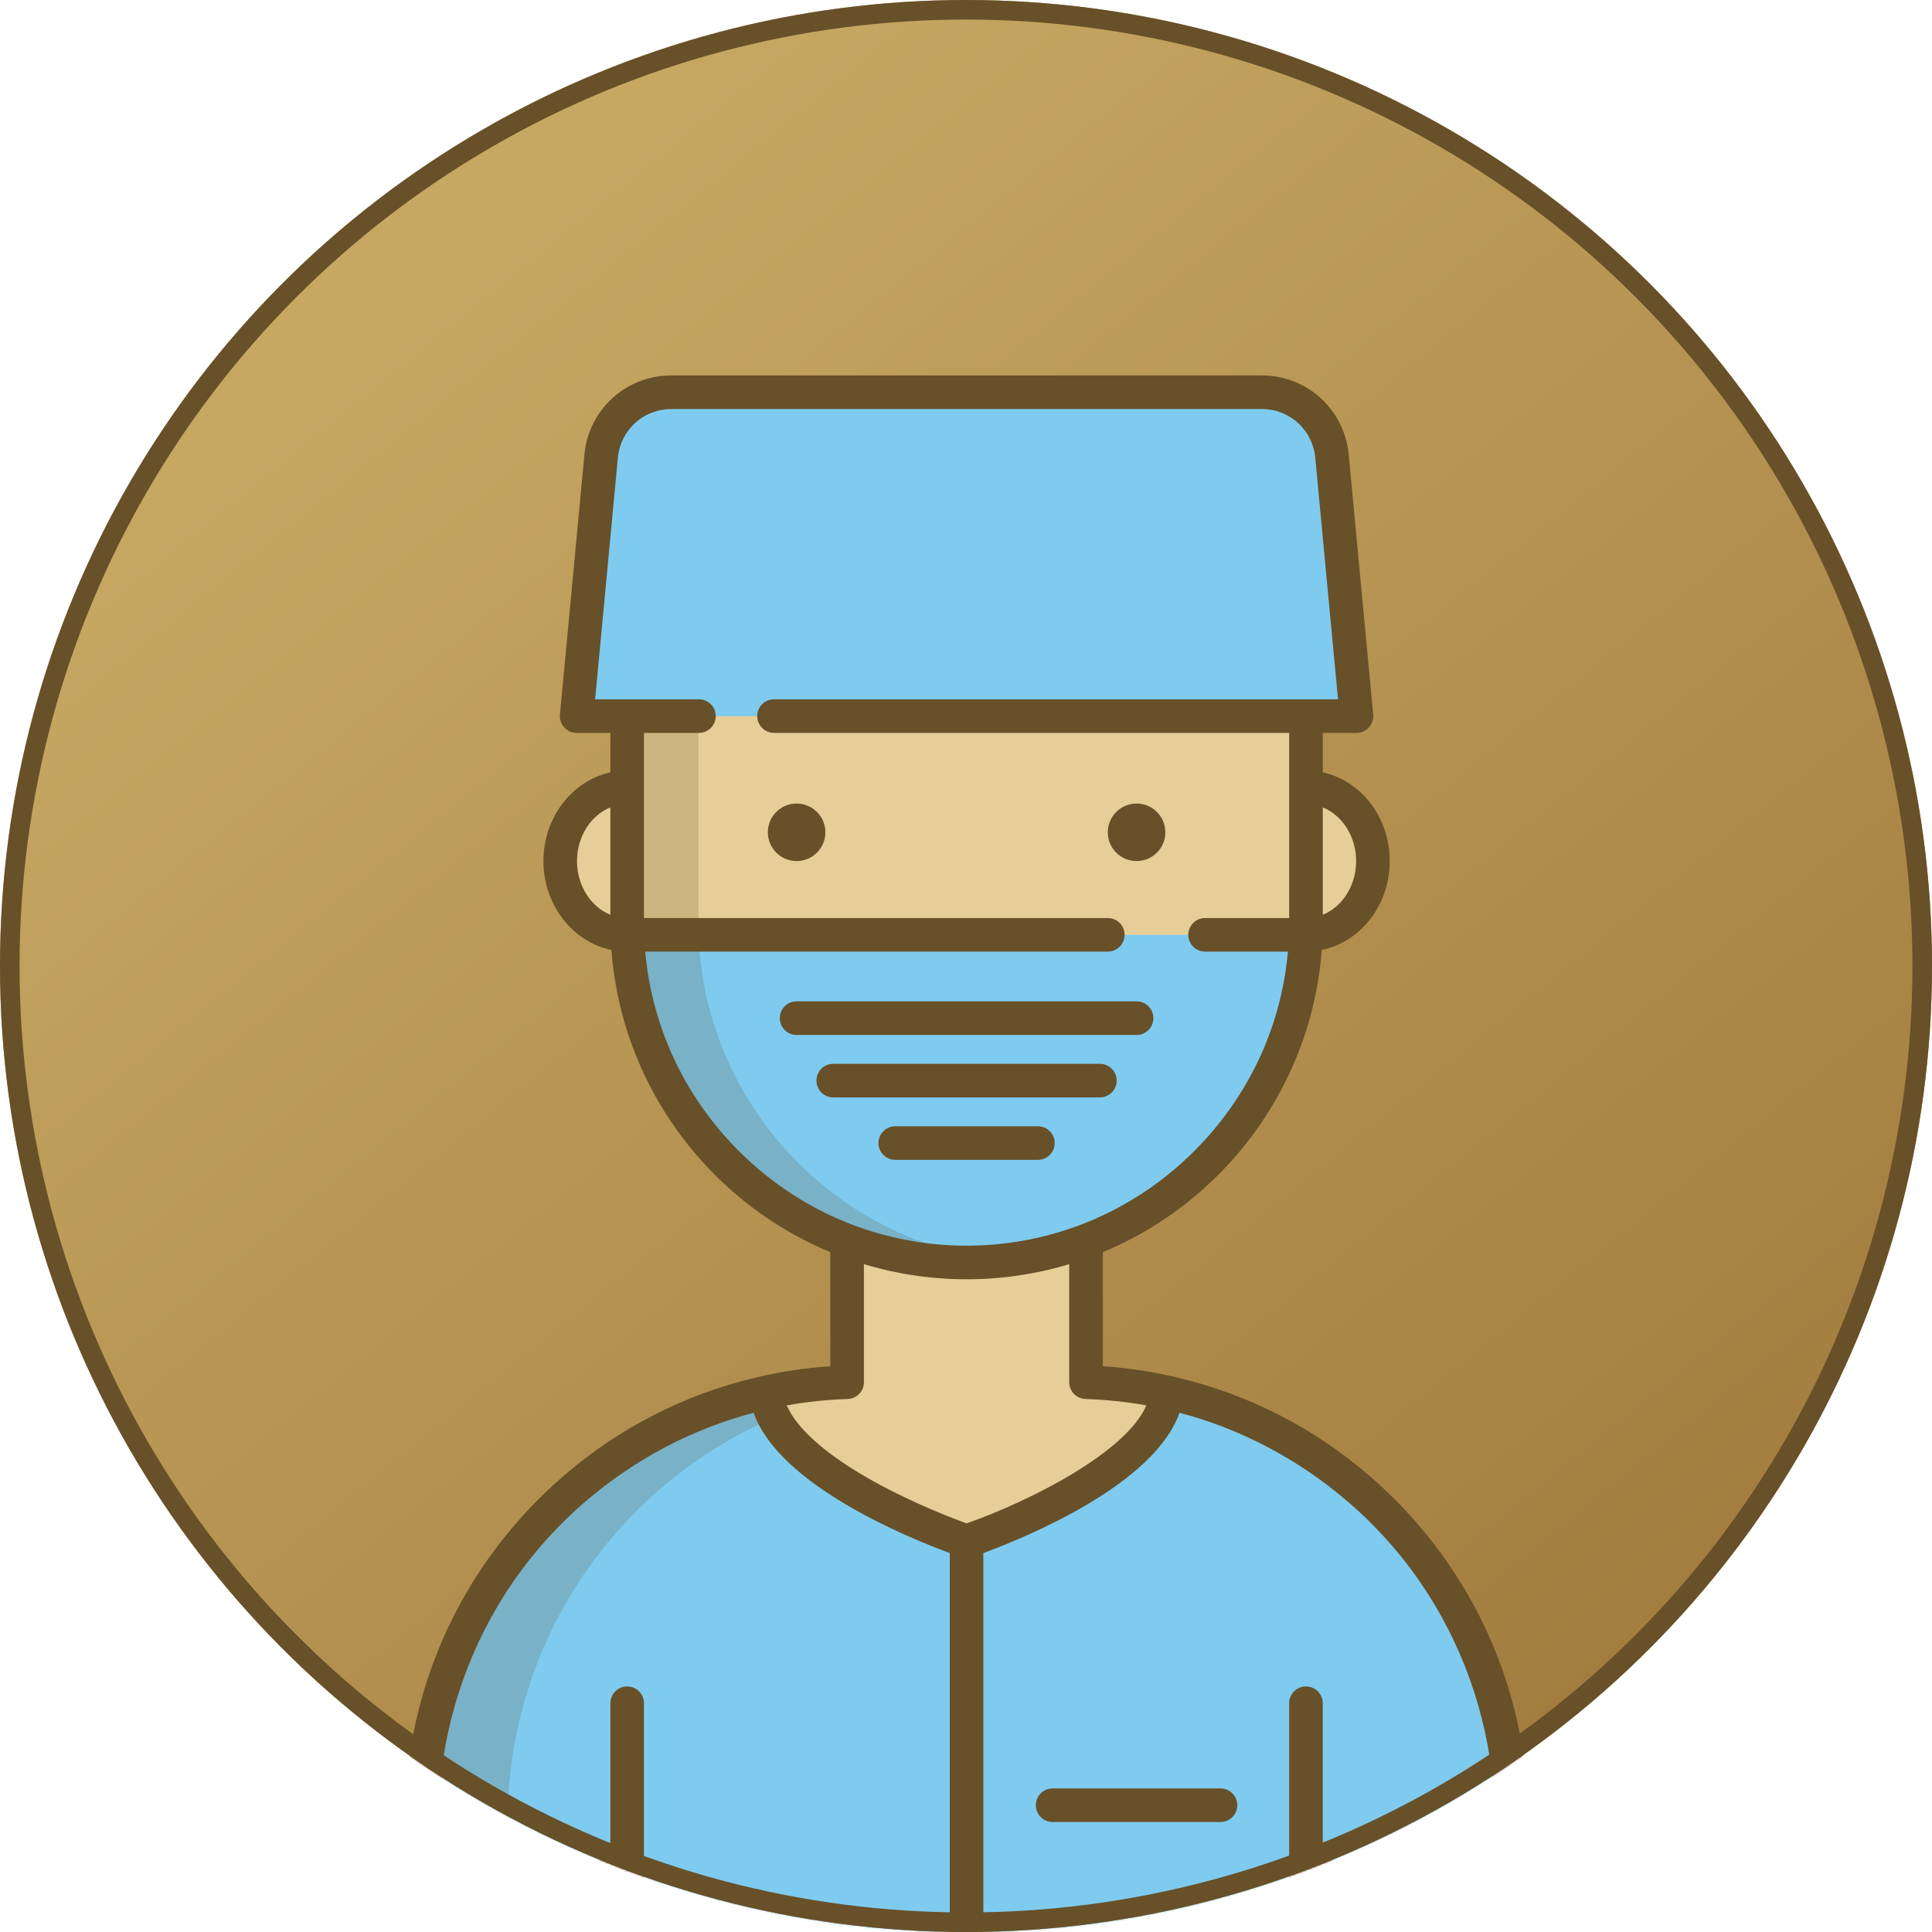 <svg xmlns="http://www.w3.org/2000/svg" width="988" height="988" viewBox="0 0 988 988" fill="none"><circle cx="494" cy="494" r="494" fill="url(#paint0_linear_3429_1082)"></circle><mask id="mask0_3429_1082" style="mask-type:alpha" maskUnits="userSpaceOnUse" x="0" y="0" width="988" height="988"><circle cx="494" cy="494" r="494" fill="url(#paint1_linear_3429_1082)"></circle></mask><g mask="url(#mask0_3429_1082)"><path d="M555.378 706.837V634.447C620.948 609.59 667.862 546.047 667.862 472.042V478.055C686.776 478.055 702.099 461.169 702.099 440.331C702.099 419.494 686.776 402.607 667.862 402.607V307.336C667.862 296.582 659.067 287.77 648.296 287.77H340.27C329.516 287.77 320.721 296.565 320.721 307.336V402.607C301.807 402.607 286.484 419.494 286.484 440.331C286.484 461.169 301.807 478.055 320.721 478.055V472.042C320.721 546.03 367.652 609.59 433.205 634.447V706.837C312.338 710.805 215.572 810.028 215.572 931.857V1011.41H772.994V931.857C772.994 810.028 676.228 710.823 555.361 706.837H555.378Z" fill="#E5CE97"></path><path d="M772.994 931.858V959.928H667.862V1011.41H320.721V959.928H215.589V931.858C215.589 824.304 291.002 734.375 391.857 712.043C395.327 754.542 494.292 788.161 494.292 788.161C494.292 788.161 593.256 754.542 596.727 712.043C697.564 734.375 772.994 824.304 772.994 931.858Z" fill="#7ECBEF"></path><path d="M320.841 478.055C324.036 570.767 400.841 645.613 494.291 645.613C587.742 645.613 664.547 570.767 667.742 478.055H320.841Z" fill="#7ECBEF"></path><path opacity="0.2" d="M395.825 724.978C315.705 759.455 259.6 839.095 259.6 931.858V1011.41H215.589V931.858C215.589 824.304 291.002 734.375 391.857 712.043C392.217 716.458 393.609 720.787 395.825 724.978Z" fill="#685029"></path><path opacity="0.2" d="M357.191 472.042V307.336C357.191 296.582 365.987 287.77 376.758 287.77H340.288C329.534 287.77 320.739 296.565 320.739 307.336V472.042C320.739 567.503 398.849 645.613 494.31 645.613C500.459 645.613 506.541 645.287 512.536 644.651C425.562 635.461 357.191 561.353 357.191 472.042Z" fill="#685029"></path><path d="M693.682 366.207H294.902L307.425 233.229C309.16 214.728 324.707 200.59 343.277 200.59H645.291C663.878 200.59 679.407 214.728 681.142 233.229L693.665 366.207H693.682Z" fill="#7ECBEF"></path><path d="M781.584 959.927V931.858C781.584 930.054 781.584 928.25 781.515 926.446C781.481 924.883 781.429 923.32 781.361 921.774C781.309 920.588 781.257 919.403 781.172 918.218C781.172 917.479 781.103 916.741 781.034 916.019C780.948 914.628 780.845 913.253 780.725 911.862C780.605 910.453 780.467 909.045 780.33 907.636C776.155 866.803 761.399 828.151 737.384 795.049C736.611 793.983 735.821 792.918 735.03 791.853C734.171 790.72 733.33 789.603 732.454 788.486C731.526 787.284 730.564 786.081 729.602 784.896C729.516 784.793 729.43 784.673 729.344 784.57C729.155 784.346 728.984 784.123 728.795 783.9C727.97 782.886 727.128 781.89 726.269 780.894C725.324 779.743 724.345 778.609 723.349 777.492C722.799 776.857 722.25 776.238 721.666 775.62C719.93 773.661 718.127 771.737 716.289 769.831C716.083 769.607 715.876 769.401 715.67 769.178C714.743 768.216 713.798 767.271 712.836 766.326C711.685 765.175 710.517 764.024 709.331 762.908C708.352 761.98 707.373 761.052 706.394 760.142C705.38 759.214 704.367 758.287 703.336 757.376C702.443 756.569 701.532 755.796 700.639 755.006C672.192 730.32 638.573 713.125 602.344 704.518C589.838 701.512 577.006 699.554 563.968 698.678V640.34C604.44 623.539 637.577 592.515 657.126 553.571C657.762 552.317 658.38 551.046 658.981 549.775C660.235 547.181 661.404 544.536 662.503 541.873C663.053 540.533 663.602 539.193 664.118 537.853C664.633 536.513 665.148 535.156 665.647 533.799C666.007 532.786 666.368 531.772 666.712 530.741C666.969 530.037 667.21 529.316 667.433 528.594C667.708 527.752 667.983 526.911 668.241 526.069C668.464 525.347 668.687 524.643 668.893 523.921C669.649 521.413 670.336 518.871 670.972 516.329C671.178 515.556 671.367 514.783 671.539 513.992C671.745 513.168 671.934 512.343 672.106 511.519C672.209 511.106 672.295 510.694 672.381 510.265C672.587 509.285 672.793 508.324 672.982 507.344C674.305 500.713 675.249 493.98 675.816 487.16C675.868 486.713 675.902 486.249 675.937 485.803C695.709 481.731 710.688 462.887 710.688 440.348C710.688 417.81 695.967 399.275 676.452 394.98V374.796H693.682C696.104 374.796 698.406 373.782 700.038 371.996C701.653 370.209 702.46 367.821 702.237 365.399L689.714 232.421C687.532 209.385 668.447 192 645.307 192H343.276C320.137 192 301.052 209.385 298.87 232.421L286.347 365.399C286.124 367.821 286.931 370.209 288.546 371.996C290.178 373.782 292.48 374.796 294.902 374.796H312.132V394.98C292.617 399.275 277.895 417.982 277.895 440.348C277.895 462.715 292.875 481.731 312.647 485.803C312.682 486.249 312.716 486.713 312.768 487.16C313.334 493.98 314.279 500.713 315.602 507.344C315.791 508.324 315.997 509.285 316.203 510.265C316.289 510.694 316.375 511.106 316.478 511.519C316.65 512.343 316.839 513.168 317.045 513.992C317.217 514.783 317.406 515.556 317.612 516.329C318.247 518.871 318.935 521.413 319.69 523.921C319.897 524.643 320.12 525.347 320.343 526.069C320.601 526.911 320.876 527.752 321.151 528.594C321.374 529.316 321.614 530.037 321.872 530.741C322.216 531.772 322.576 532.786 322.937 533.799C323.435 535.156 323.951 536.513 324.466 537.853C324.981 539.193 325.531 540.533 326.081 541.873C327.18 544.536 328.348 547.181 329.602 549.775C330.204 551.046 330.822 552.317 331.458 553.571C351.007 592.515 384.144 623.539 424.616 640.34V698.678C411.578 699.554 398.746 701.512 386.24 704.518C350.01 713.125 316.392 730.32 287.945 755.006C287.051 755.796 286.141 756.569 285.248 757.376C284.217 758.287 283.203 759.214 282.19 760.142C281.211 761.052 280.232 761.98 279.252 762.908C278.067 764.024 276.899 765.175 275.748 766.326C274.786 767.271 273.841 768.216 272.914 769.178C272.707 769.401 272.501 769.607 272.295 769.831C270.457 771.737 268.653 773.661 266.918 775.62C266.334 776.238 265.785 776.857 265.235 777.492C264.239 778.609 263.259 779.743 262.315 780.894C261.456 781.89 260.614 782.886 259.789 783.9C259.6 784.123 259.429 784.346 259.24 784.57C259.154 784.673 259.068 784.793 258.982 784.896C258.02 786.081 257.058 787.284 256.13 788.486C255.254 789.603 254.412 790.72 253.554 791.853C252.763 792.918 251.973 793.983 251.2 795.049C227.185 828.151 212.428 866.803 208.254 907.636C208.117 909.045 207.979 910.453 207.859 911.862C207.739 913.253 207.636 914.628 207.55 916.019C207.481 916.741 207.429 917.479 207.412 918.218C207.326 919.403 207.275 920.588 207.223 921.774C207.155 923.32 207.103 924.883 207.069 926.446C207.017 928.25 207 930.054 207 931.858V959.927V1011.41C207 1016.15 210.848 1020 215.589 1020H772.995C777.736 1020 781.584 1016.15 781.584 1011.41V959.927ZM702.185 779.983C702.804 780.584 703.388 781.186 703.972 781.804C704.607 782.457 705.243 783.11 705.827 783.779C706.445 784.398 707.012 785.016 707.579 785.652C709.52 787.765 711.41 789.912 713.265 792.094C714.09 793.073 714.914 794.069 715.739 795.066C715.825 795.186 715.928 795.289 716.014 795.409C716.083 795.495 716.168 795.598 716.237 795.684C717.079 796.698 717.886 797.711 718.676 798.742C718.779 798.897 718.9 799.034 719.02 799.189C720.669 801.319 722.284 803.466 723.847 805.648C723.847 805.665 723.847 805.665 723.847 805.665C724.551 806.661 725.256 807.658 725.96 808.654C747.364 839.627 760.386 875.907 763.598 913.477C763.718 914.834 763.821 916.174 763.907 917.531C763.942 918.063 763.976 918.579 764.01 919.111C764.079 920.159 764.131 921.19 764.165 922.238C764.234 923.749 764.285 925.261 764.32 926.79C764.371 928.473 764.388 930.157 764.388 931.858V951.338H676.435V871.012C676.435 866.27 672.587 862.422 667.845 862.422C663.104 862.422 659.256 866.27 659.256 871.012V1002.82H502.864V794.207C524.371 786.305 590.251 759.386 603.169 722.453C634.416 730.698 663.499 746.038 688.133 766.979C689.181 767.872 690.229 768.748 691.26 769.659C691.861 770.157 692.445 770.672 693.012 771.205C693.854 771.961 694.678 772.717 695.503 773.49C696.018 773.953 696.533 774.434 697.049 774.95C697.787 775.62 698.526 776.341 699.265 777.063C700.244 778.042 701.223 779.004 702.168 779.983H702.185ZM693.51 440.348C693.51 452.992 686.381 463.78 676.452 467.8V412.88C686.381 416.9 693.51 427.705 693.51 440.348ZM295.074 440.348C295.074 427.705 302.203 416.9 312.132 412.88V467.8C302.203 463.78 295.074 452.992 295.074 440.348ZM330.29 489.891C330.169 488.998 330.083 488.07 330.015 487.177C329.997 487.005 329.98 486.816 329.963 486.644H566.51C571.251 486.644 575.099 482.814 575.099 478.055C575.099 473.297 571.251 469.466 566.51 469.466H329.31V374.796H357.431C362.173 374.796 366.021 370.948 366.021 366.206C366.021 361.465 362.173 357.617 357.431 357.617H304.333L315.98 234.036C317.32 219.863 329.053 209.178 343.276 209.178H645.307C659.531 209.178 671.264 219.863 672.604 234.036L684.251 357.617H395.825C391.084 357.617 387.236 361.465 387.236 366.206C387.236 370.948 391.084 374.796 395.825 374.796H659.273V469.466H616.259C611.517 469.466 607.67 473.314 607.67 478.055C607.67 482.796 611.517 486.644 616.259 486.644H658.621C658.621 486.816 658.586 487.005 658.569 487.177C658.5 488.07 658.415 488.998 658.294 489.891C658.157 491.265 657.985 492.622 657.796 493.979C657.143 498.858 656.284 503.685 655.202 508.444C654.927 509.629 654.652 510.814 654.36 512C654.086 513.185 653.776 514.37 653.433 515.538C653.089 516.775 652.746 517.995 652.368 519.215C652.11 520.125 651.835 521.018 651.526 521.912C651.44 522.221 651.337 522.53 651.234 522.839C650.976 523.698 650.701 524.54 650.392 525.382C650.22 525.88 650.049 526.378 649.86 526.876C649.585 527.735 649.276 528.577 648.949 529.419C648.09 531.703 647.197 533.954 646.252 536.187C645.806 537.321 645.307 538.42 644.792 539.537C636.272 558.364 624.178 575.629 608.889 590.436C595.507 603.389 580.339 613.833 563.968 621.512C558.385 624.158 552.647 626.46 546.789 628.418C543.697 629.466 540.588 630.428 537.427 631.287C533.631 632.317 529.8 633.211 525.917 633.966C522.052 634.722 518.136 635.341 514.202 635.822C513.085 635.959 511.934 636.097 510.818 636.183C510.405 636.234 509.976 636.286 509.546 636.32C508.67 636.406 507.794 636.475 506.918 636.543C505.544 636.646 504.169 636.732 502.778 636.801C502.331 636.835 501.885 636.852 501.421 636.87C500.82 636.904 500.201 636.921 499.6 636.921C498.81 636.956 498.02 636.973 497.229 636.99C496.25 636.99 495.271 637.024 494.292 637.024C493.313 637.024 492.334 637.007 491.354 636.99C490.564 636.99 489.774 636.956 488.984 636.921C488.383 636.921 487.764 636.921 487.163 636.87C486.699 636.87 486.252 636.835 485.806 636.801C484.414 636.732 483.04 636.646 481.666 636.543C480.79 636.475 479.914 636.406 479.037 636.32C478.608 636.286 478.179 636.234 477.766 636.183C476.65 636.097 475.499 635.959 474.382 635.822C470.448 635.341 466.532 634.722 462.666 633.966C458.784 633.211 454.953 632.317 451.157 631.287C447.996 630.428 444.887 629.466 441.795 628.418C435.937 626.46 430.199 624.158 424.616 621.512C408.245 613.833 393.077 603.389 379.695 590.436C364.406 575.629 352.312 558.364 343.792 539.537C343.276 538.42 342.778 537.321 342.332 536.187C341.387 533.954 340.494 531.703 339.635 529.419C339.308 528.577 338.999 527.735 338.724 526.876C338.535 526.378 338.363 525.88 338.192 525.382C337.882 524.54 337.608 523.698 337.35 522.839C337.247 522.53 337.144 522.221 337.058 521.912C336.749 521.018 336.474 520.125 336.216 519.215C335.838 517.995 335.495 516.775 335.151 515.538C334.807 514.37 334.498 513.185 334.223 512C333.931 510.814 333.656 509.629 333.382 508.444C332.299 503.685 331.44 498.858 330.788 493.979C330.599 492.622 330.427 491.265 330.29 489.891ZM433.497 715.427C438.118 715.272 441.795 711.476 441.795 706.837V646.49C442.018 646.558 442.241 646.627 442.465 646.678C443.856 647.091 445.248 647.486 446.639 647.864C449.422 648.637 452.222 649.324 455.056 649.942C456.894 650.337 458.75 650.715 460.605 651.059C461.619 651.265 462.632 651.437 463.646 651.609C465.089 651.866 466.514 652.09 467.957 652.296C470.603 652.691 473.248 653.017 475.928 653.275C476.89 653.378 477.835 653.464 478.797 653.533C480.824 653.722 482.868 653.859 484.93 653.962C485.428 653.997 485.926 654.014 486.424 654.031C489.035 654.151 491.664 654.203 494.292 654.203C496.92 654.203 499.549 654.151 502.16 654.031C502.658 654.031 503.156 653.997 503.654 653.962C505.716 653.859 507.76 653.722 509.787 653.533C510.749 653.464 511.694 653.378 512.656 653.275C515.335 653.017 517.981 652.691 520.626 652.296C522.069 652.09 523.495 651.866 524.938 651.609C525.952 651.437 526.965 651.265 527.979 651.059C529.834 650.715 531.689 650.337 533.527 649.942C536.362 649.324 539.162 648.637 541.945 647.864C543.336 647.486 544.728 647.091 546.119 646.678C546.343 646.627 546.566 646.558 546.789 646.49V706.837C546.789 711.476 550.465 715.272 555.086 715.427C565.617 715.77 576.027 716.87 586.248 718.69C575.889 742.689 527.274 767.408 494.326 779.055C487.3 776.496 467.786 769.04 448.288 758.39C423.586 744.888 407.661 731.076 402.336 718.69C412.557 716.87 422.967 715.77 433.497 715.427ZM264.719 805.665C264.719 805.665 264.737 805.665 264.737 805.648C266.3 803.466 267.915 801.319 269.564 799.189C269.684 799.034 269.804 798.897 269.907 798.742C270.698 797.711 271.505 796.698 272.347 795.684C272.415 795.598 272.501 795.495 272.57 795.409C272.656 795.289 272.759 795.186 272.845 795.066C273.669 794.069 274.494 793.073 275.319 792.094C277.174 789.912 279.063 787.765 281.005 785.652C281.572 785.016 282.138 784.398 282.757 783.779C283.341 783.11 283.977 782.457 284.612 781.804C285.196 781.186 285.78 780.584 286.399 779.983C287.343 779.004 288.323 778.042 289.302 777.063C290.04 776.341 290.779 775.62 291.518 774.95C292.033 774.434 292.549 773.953 293.064 773.49C293.888 772.717 294.713 771.961 295.555 771.205C296.122 770.672 296.706 770.157 297.307 769.659C298.338 768.748 299.386 767.872 300.433 766.979C325.05 746.056 354.133 730.715 385.398 722.453C398.316 759.386 464.195 786.305 485.703 794.207V1002.82H329.31V871.012C329.31 866.27 325.462 862.422 320.721 862.422C315.98 862.422 312.132 866.27 312.132 871.012V951.338H224.178V931.858C224.178 930.157 224.178 928.473 224.247 926.79C224.281 925.261 224.333 923.749 224.402 922.238C224.436 921.19 224.488 920.159 224.574 919.111C224.574 918.579 224.625 918.063 224.659 917.531C224.745 916.174 224.848 914.834 224.969 913.477C228.181 875.907 241.202 839.627 262.607 808.654C263.311 807.658 264.015 806.661 264.719 805.665ZM224.178 968.516H312.132V1002.82H224.178V968.516ZM676.452 1002.82V968.516H764.405V1002.82H676.452Z" fill="#685029"></path><path d="M624.144 914.576H538.303C533.562 914.576 529.714 918.424 529.714 923.165C529.714 927.907 533.562 931.755 538.303 931.755H624.144C628.885 931.755 632.733 927.907 632.733 923.165C632.733 918.424 628.885 914.576 624.144 914.576Z" fill="#685029"></path><path d="M407.369 529.264H581.232C585.974 529.264 589.822 525.416 589.822 520.675C589.822 515.934 585.974 512.086 581.232 512.086H407.369C402.628 512.086 398.78 515.934 398.78 520.675C398.78 525.416 402.628 529.264 407.369 529.264Z" fill="#685029"></path><path d="M562.473 544.02H426.11C421.369 544.02 417.521 547.867 417.521 552.609C417.521 557.35 421.369 561.198 426.11 561.198H562.473C567.214 561.198 571.062 557.35 571.062 552.609C571.062 547.867 567.214 544.02 562.473 544.02Z" fill="#685029"></path><path d="M530.761 575.955H457.822C453.08 575.955 449.232 579.803 449.232 584.544C449.232 589.286 453.08 593.134 457.822 593.134H530.761C535.502 593.134 539.35 589.286 539.35 584.544C539.35 579.803 535.502 575.955 530.761 575.955Z" fill="#685029"></path><path d="M407.369 410.922C399.244 410.922 392.665 417.501 392.665 425.627C392.665 433.752 399.244 440.331 407.369 440.331C415.495 440.331 422.091 433.752 422.091 425.627C422.091 417.501 415.495 410.922 407.369 410.922Z" fill="#685029"></path><path d="M595.936 425.627C595.936 417.501 589.357 410.922 581.232 410.922C573.106 410.922 566.51 417.501 566.51 425.627C566.51 433.752 573.089 440.331 581.232 440.331C589.374 440.331 595.936 433.752 595.936 425.627Z" fill="#685029"></path></g><circle cx="494" cy="494" r="489" stroke="#685029" stroke-width="10"></circle><defs><linearGradient id="paint0_linear_3429_1082" x1="130" y1="197" x2="744" y2="952.5" gradientUnits="userSpaceOnUse"><stop stop-color="#C6A863"></stop><stop offset="1" stop-color="#A27C3E"></stop></linearGradient><linearGradient id="paint1_linear_3429_1082" x1="130" y1="197" x2="744" y2="952.5" gradientUnits="userSpaceOnUse"><stop stop-color="#C6A863"></stop><stop offset="1" stop-color="#A27C3E"></stop></linearGradient></defs></svg>